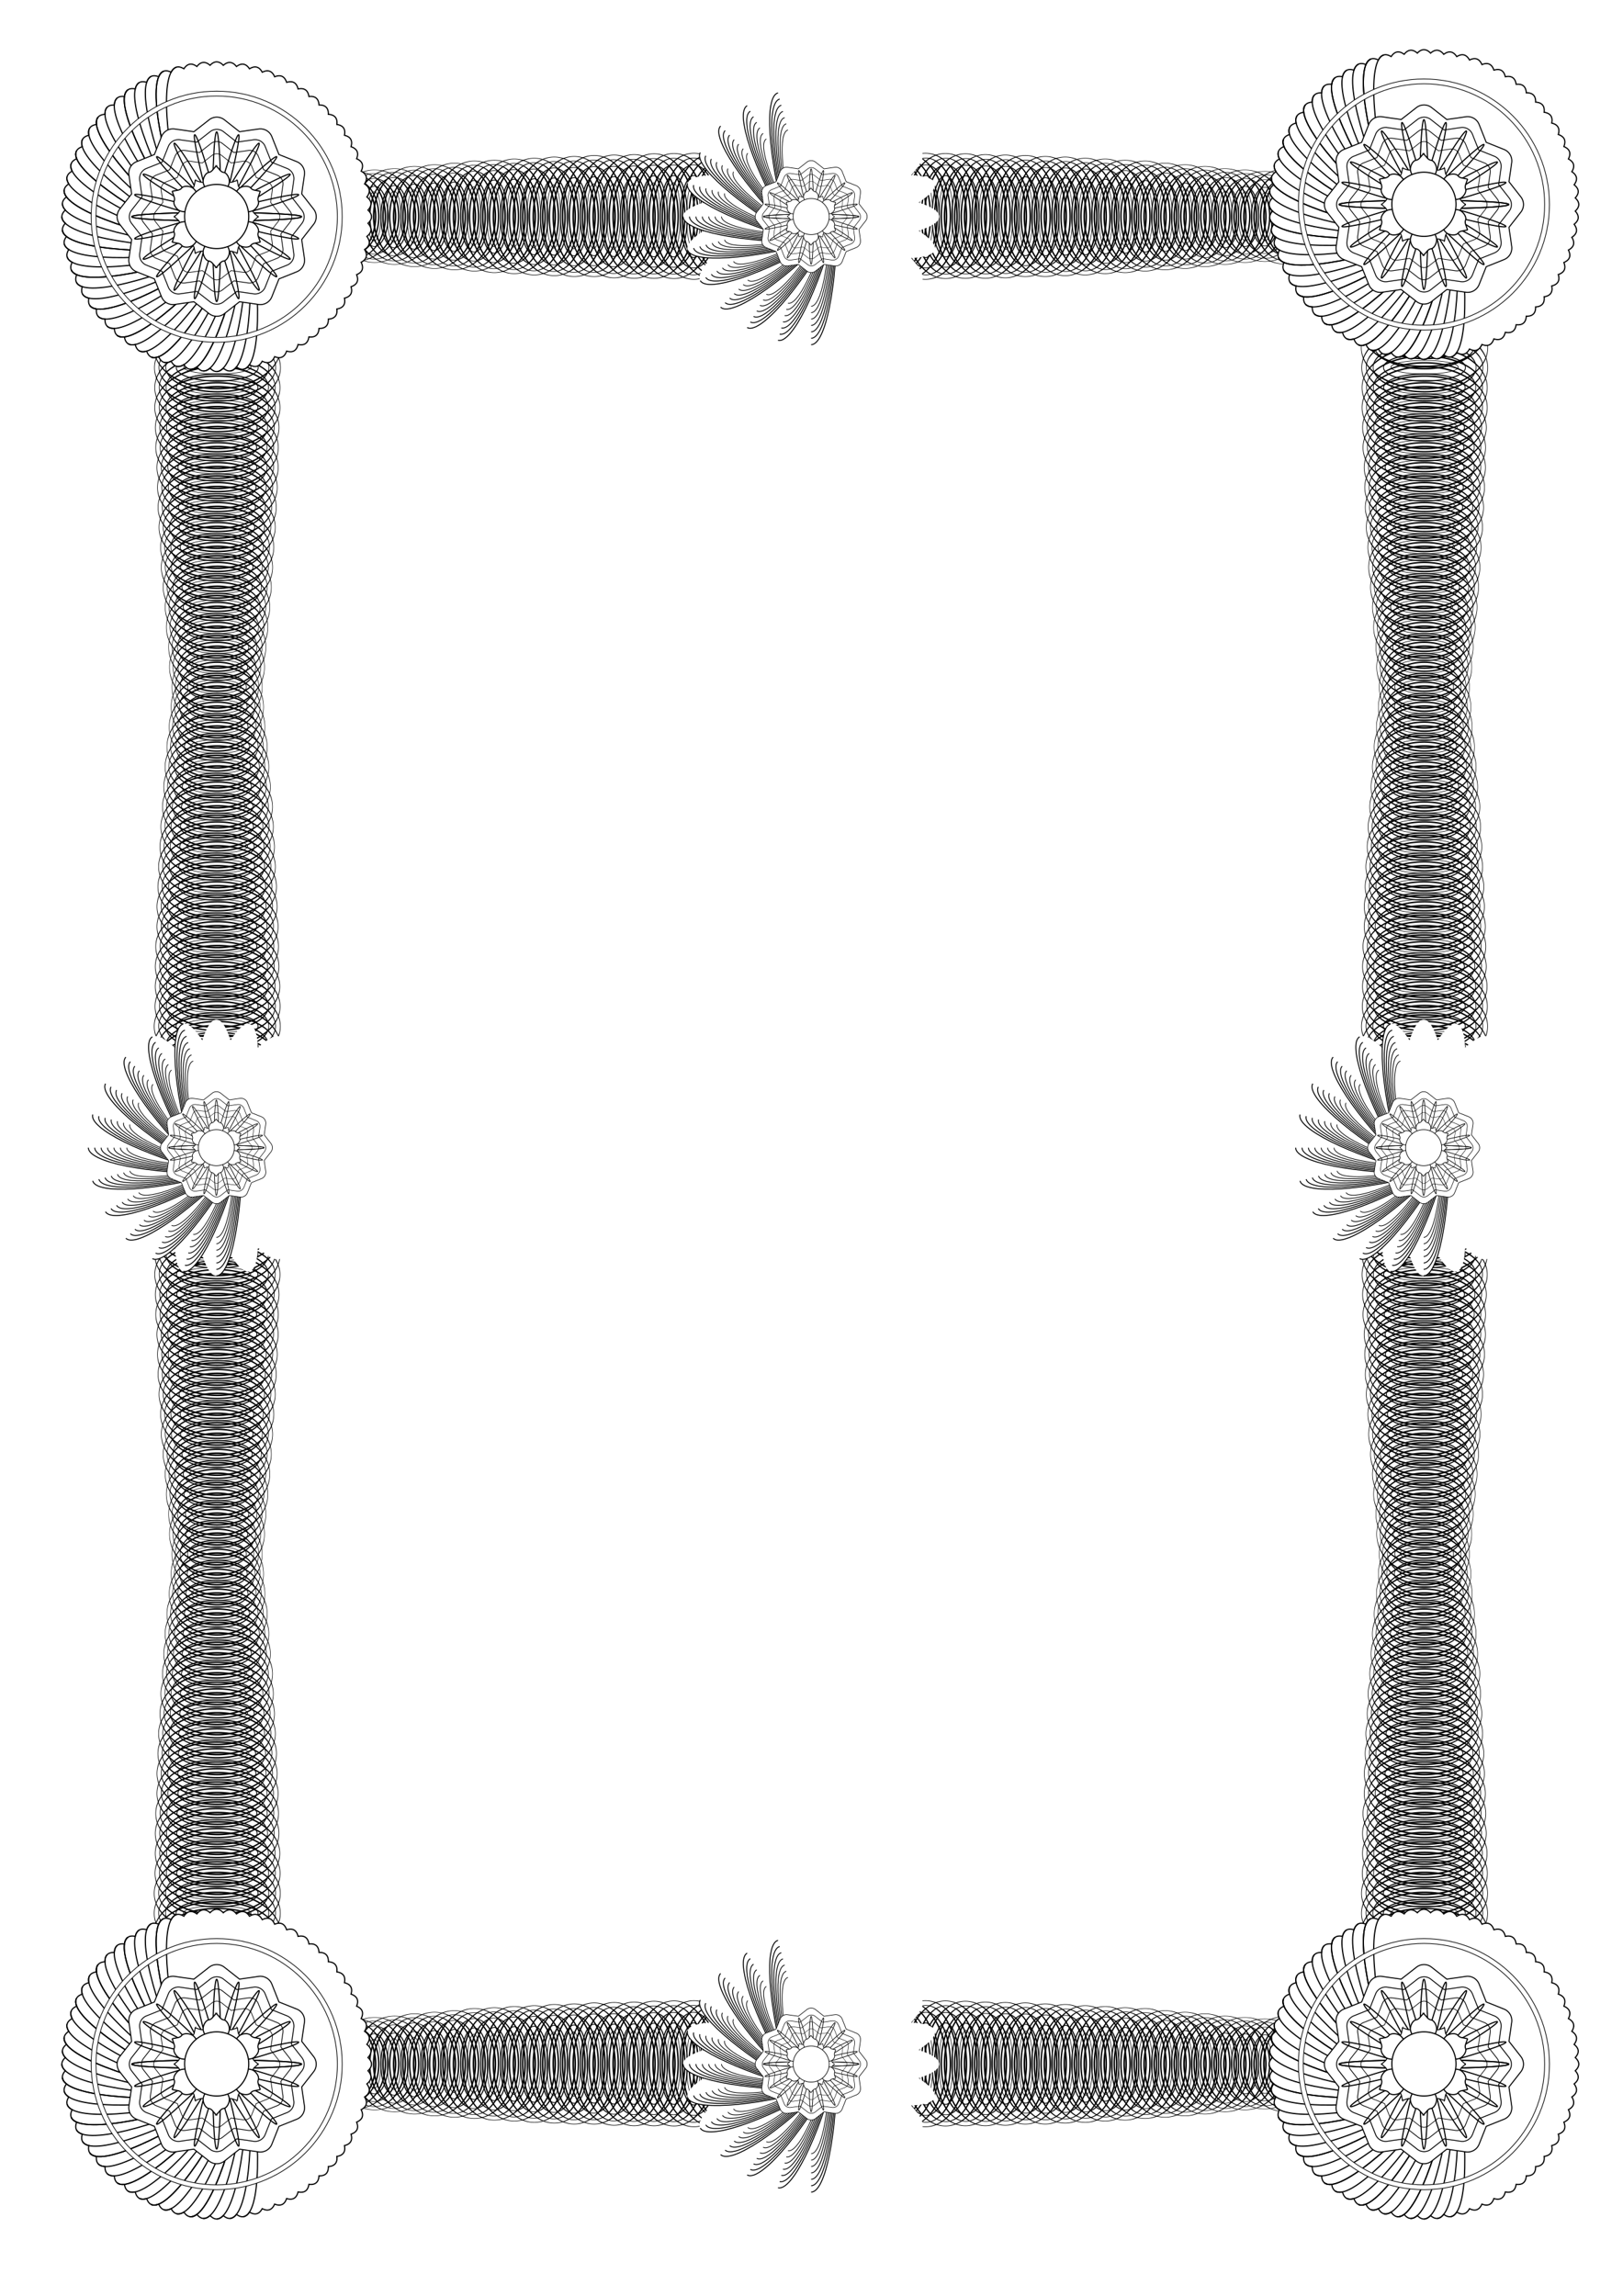 <svg xmlns="http://www.w3.org/2000/svg" xmlns:xlink="http://www.w3.org/1999/xlink" viewBox="0 0 744.09 1052.4"><defs><clipPath id="b"><path opacity=".4" color="#000" fill="red" d="M86.781 25.73h588.71v149.32H86.781z"/></clipPath></defs><use xlink:href="#a" transform="translate(0 846.83)" height="1052.362" width="744.094"/><g id="a" clip-path="url(#b)"><g transform="matrix(-1.83 0 0 .707 1301.5 -218.89)" stroke-width=".383"><g stroke-width=".472" stroke-linejoin="round" color="#000" stroke="#000" stroke-linecap="square" fill="none"><path d="M314.578 449.86a10.251 41.004 0 11-20.503 0 10.251 41.004 0 1120.503 0z" stroke-width=".383"/><path d="M302.09 436.17a9.65 43.762 0 11-19.301 0 9.65 43.762 0 1119.301 0z" transform="matrix(.809 0 0 .868 67.643 71.37)" stroke-width=".457"/><path d="M305.07 436.17a12.627 50.508 0 11-25.254 0 12.627 50.508 0 1125.254 0z" transform="matrix(.269 0 0 .528 225.628 219.705)" stroke-width="1.016"/><path d="M302.09 436.17a9.65 43.762 0 11-19.301 0 9.65 43.762 0 1119.301 0z" transform="matrix(.636 0 0 .766 118.246 115.83)" stroke-width=".549"/><path d="M305.07 436.17a12.627 50.508 0 11-25.254 0 12.627 50.508 0 1125.254 0z" transform="matrix(.135 0 0 .433 264.726 261.077)" stroke-width="1.016"/></g><use xlink:href="#c" transform="matrix(1 0 0 .996 10 1.65)" height="1052.362" width="744.094" stroke-width=".384"/><use xlink:href="#c" transform="matrix(1 0 0 .99 15 4.414)" height="1052.362" width="744.094" stroke-width=".385"/><use xlink:href="#c" transform="matrix(1 0 0 .99 20 4.414)" height="1052.362" width="744.094" stroke-width=".385"/><use xlink:href="#c" transform="matrix(1 0 0 .978 25 9.942)" height="1052.362" width="744.094" stroke-width=".387"/><use xlink:href="#c" transform="matrix(1 0 0 .969 30 14.087)" height="1052.362" width="744.094" stroke-width=".389"/><use xlink:href="#c" transform="matrix(1 0 0 .959 35 18.233)" height="1052.362" width="744.094" stroke-width=".391"/><use xlink:href="#c" transform="matrix(1 0 0 .947 40 23.761)" height="1052.362" width="744.094" stroke-width=".393"/><use xlink:href="#c" transform="matrix(1 0 0 .935 45 29.288)" height="1052.362" width="744.094" stroke-width=".396"/><use xlink:href="#c" transform="matrix(1 0 0 .919 50 36.51)" height="1052.362" width="744.094" stroke-width=".4"/><use xlink:href="#c" transform="matrix(1 0 0 .895 55 47.253)" height="1052.362" width="744.094" stroke-width=".405"/><use xlink:href="#c" transform="matrix(1 0 0 .88 60 54.162)" height="1052.362" width="744.094" stroke-width=".408"/><use xlink:href="#c" transform="matrix(1 0 0 .855 65 65.218)" height="1052.362" width="744.094" stroke-width=".414"/><use xlink:href="#c" transform="matrix(1 0 0 .827 70 77.655)" height="1052.362" width="744.094" stroke-width=".421"/><use xlink:href="#c" transform="matrix(1 0 0 .803 75 88.71)" height="1052.362" width="744.094" stroke-width=".427"/><use xlink:href="#c" transform="matrix(1 0 0 .769 80 103.91)" height="1052.362" width="744.094" stroke-width=".437"/><use xlink:href="#c" transform="matrix(1 0 0 .751 85 112.2)" height="1052.362" width="744.094" stroke-width=".442"/><use xlink:href="#c" transform="matrix(1 0 0 .713 90 129.21)" height="1052.362" width="744.094" stroke-width=".454"/><use xlink:href="#c" transform="matrix(1 0 0 .731 95 120.94)" height="1052.362" width="744.094" stroke-width=".448"/><use xlink:href="#c" transform="matrix(1 0 0 .757 100 109.44)" height="1052.362" width="744.094" stroke-width=".44"/><use xlink:href="#c" transform="matrix(1 0 0 .793 105 93.227)" height="1052.362" width="744.094" stroke-width=".43"/><use xlink:href="#c" transform="matrix(1 0 0 .82 110 81.154)" height="1052.362" width="744.094" stroke-width=".423"/><use xlink:href="#c" transform="matrix(1 0 0 .843 115 70.745)" height="1052.362" width="744.094" stroke-width=".417"/><use xlink:href="#c" transform="matrix(1 0 0 .87 120 58.308)" height="1052.362" width="744.094" stroke-width=".41"/><use xlink:href="#c" transform="matrix(1 0 0 .889 125 50.017)" height="1052.362" width="744.094" stroke-width=".406"/><use xlink:href="#c" transform="matrix(1 0 0 .906 130 42.294)" height="1052.362" width="744.094" stroke-width=".402"/><use xlink:href="#c" transform="matrix(1 0 0 .923 135 34.816)" height="1052.362" width="744.094" stroke-width=".399"/><use xlink:href="#c" transform="matrix(1 0 0 .938 140 27.906)" height="1052.362" width="744.094" stroke-width=".395"/><use xlink:href="#c" transform="matrix(1 0 0 .95 145 22.617)" height="1052.362" width="744.094" stroke-width=".393"/><use xlink:href="#c" transform="matrix(1 0 0 .958 150 18.707)" height="1052.362" width="744.094" stroke-width=".391"/><use xlink:href="#c" transform="matrix(1 0 0 .971 155 13.116)" height="1052.362" width="744.094" stroke-width=".389"/><use xlink:href="#c" transform="matrix(1 0 0 .978 160 9.982)" height="1052.362" width="744.094" stroke-width=".387"/><use xlink:href="#c" transform="matrix(1 0 0 .985 165 6.572)" height="1052.362" width="744.094" stroke-width=".386"/><use xlink:href="#c" transform="matrix(1 0 0 .989 170 4.75)" height="1052.362" width="744.094" stroke-width=".385"/><use xlink:href="#c" transform="matrix(1 0 0 .997 175 1.33)" height="1052.362" width="744.094" stroke-width=".384"/><use xlink:href="#c" transform="matrix(1 0 0 .997 180 1.33)" height="1052.362" width="744.094" stroke-width=".384"/><use xlink:href="#c" transform="translate(185)" height="1052.362" width="744.094"/><g stroke-width=".472" stroke-linejoin="round" color="#000" stroke="#000" stroke-linecap="square" fill="none"><path d="M319.578 449.86a10.251 41.004 0 11-20.503 0 10.251 41.004 0 1120.503 0z" stroke-width=".383"/><path d="M302.09 436.17a9.65 43.762 0 11-19.301 0 9.65 43.762 0 1119.301 0z" transform="matrix(.487 0 0 .731 166.874 131.17)" stroke-width=".642"/></g><use xlink:href="#c" transform="translate(190)" height="1052.362" width="744.094"/></g><g id="k" transform="matrix(1.83 0 0 .707 -559.02 -218.89)" stroke-width=".383"><g id="c" stroke-width=".472" stroke-linejoin="round" color="#000" stroke="#000" stroke-linecap="square" fill="none"><path d="M314.578 449.86a10.251 41.004 0 11-20.503 0 10.251 41.004 0 1120.503 0z" stroke-width=".383"/><path d="M302.09 436.17a9.65 43.762 0 11-19.301 0 9.65 43.762 0 1119.301 0z" transform="matrix(.809 0 0 .868 67.643 71.37)" stroke-width=".457"/><path d="M305.07 436.17a12.627 50.508 0 11-25.254 0 12.627 50.508 0 1125.254 0z" transform="matrix(.269 0 0 .528 225.628 219.705)" stroke-width="1.016"/><path d="M302.09 436.17a9.65 43.762 0 11-19.301 0 9.65 43.762 0 1119.301 0z" transform="matrix(.636 0 0 .766 118.246 115.83)" stroke-width=".549"/><path d="M305.07 436.17a12.627 50.508 0 11-25.254 0 12.627 50.508 0 1125.254 0z" transform="matrix(.135 0 0 .433 264.726 261.077)" stroke-width="1.016"/></g><use xlink:href="#c" transform="matrix(1 0 0 .996 10 1.65)" height="1052.362" width="744.094" stroke-width=".384"/><use xlink:href="#c" transform="matrix(1 0 0 .99 15 4.414)" height="1052.362" width="744.094" stroke-width=".385"/><use xlink:href="#c" transform="matrix(1 0 0 .99 20 4.414)" height="1052.362" width="744.094" stroke-width=".385"/><use xlink:href="#c" transform="matrix(1 0 0 .978 25 9.942)" height="1052.362" width="744.094" stroke-width=".387"/><use xlink:href="#c" transform="matrix(1 0 0 .969 30 14.087)" height="1052.362" width="744.094" stroke-width=".389"/><use xlink:href="#c" transform="matrix(1 0 0 .959 35 18.233)" height="1052.362" width="744.094" stroke-width=".391"/><use xlink:href="#c" transform="matrix(1 0 0 .947 40 23.761)" height="1052.362" width="744.094" stroke-width=".393"/><use xlink:href="#c" transform="matrix(1 0 0 .935 45 29.288)" height="1052.362" width="744.094" stroke-width=".396"/><use xlink:href="#c" transform="matrix(1 0 0 .919 50 36.51)" height="1052.362" width="744.094" stroke-width=".4"/><use xlink:href="#c" transform="matrix(1 0 0 .895 55 47.253)" height="1052.362" width="744.094" stroke-width=".405"/><use xlink:href="#c" transform="matrix(1 0 0 .88 60 54.162)" height="1052.362" width="744.094" stroke-width=".408"/><use xlink:href="#c" transform="matrix(1 0 0 .855 65 65.218)" height="1052.362" width="744.094" stroke-width=".414"/><use xlink:href="#c" transform="matrix(1 0 0 .827 70 77.655)" height="1052.362" width="744.094" stroke-width=".421"/><use xlink:href="#c" transform="matrix(1 0 0 .803 75 88.71)" height="1052.362" width="744.094" stroke-width=".427"/><use xlink:href="#c" transform="matrix(1 0 0 .769 80 103.91)" height="1052.362" width="744.094" stroke-width=".437"/><use xlink:href="#c" transform="matrix(1 0 0 .751 85 112.2)" height="1052.362" width="744.094" stroke-width=".442"/><use xlink:href="#c" transform="matrix(1 0 0 .713 90 129.21)" height="1052.362" width="744.094" stroke-width=".454"/><use xlink:href="#c" transform="matrix(1 0 0 .731 95 120.94)" height="1052.362" width="744.094" stroke-width=".448"/><use xlink:href="#c" transform="matrix(1 0 0 .757 100 109.44)" height="1052.362" width="744.094" stroke-width=".44"/><use xlink:href="#c" transform="matrix(1 0 0 .793 105 93.227)" height="1052.362" width="744.094" stroke-width=".43"/><use xlink:href="#c" transform="matrix(1 0 0 .82 110 81.154)" height="1052.362" width="744.094" stroke-width=".423"/><use xlink:href="#c" transform="matrix(1 0 0 .843 115 70.745)" height="1052.362" width="744.094" stroke-width=".417"/><use xlink:href="#c" transform="matrix(1 0 0 .87 120 58.308)" height="1052.362" width="744.094" stroke-width=".41"/><use xlink:href="#c" transform="matrix(1 0 0 .889 125 50.017)" height="1052.362" width="744.094" stroke-width=".406"/><use xlink:href="#c" transform="matrix(1 0 0 .906 130 42.294)" height="1052.362" width="744.094" stroke-width=".402"/><use xlink:href="#c" transform="matrix(1 0 0 .923 135 34.816)" height="1052.362" width="744.094" stroke-width=".399"/><use xlink:href="#c" transform="matrix(1 0 0 .938 140 27.906)" height="1052.362" width="744.094" stroke-width=".395"/><use xlink:href="#c" transform="matrix(1 0 0 .95 145 22.617)" height="1052.362" width="744.094" stroke-width=".393"/><use xlink:href="#c" transform="matrix(1 0 0 .958 150 18.707)" height="1052.362" width="744.094" stroke-width=".391"/><use xlink:href="#c" transform="matrix(1 0 0 .971 155 13.116)" height="1052.362" width="744.094" stroke-width=".389"/><use xlink:href="#c" transform="matrix(1 0 0 .978 160 9.982)" height="1052.362" width="744.094" stroke-width=".387"/><use xlink:href="#c" transform="matrix(1 0 0 .985 165 6.572)" height="1052.362" width="744.094" stroke-width=".386"/><use xlink:href="#c" transform="matrix(1 0 0 .989 170 4.75)" height="1052.362" width="744.094" stroke-width=".385"/><use xlink:href="#c" transform="matrix(1 0 0 .997 175 1.33)" height="1052.362" width="744.094" stroke-width=".384"/><use xlink:href="#c" transform="matrix(1 0 0 .997 180 1.33)" height="1052.362" width="744.094" stroke-width=".384"/><use xlink:href="#c" transform="translate(185)" height="1052.362" width="744.094"/><g stroke-width=".472" stroke-linejoin="round" color="#000" stroke="#000" stroke-linecap="square" fill="none"><path d="M319.578 449.86a10.251 41.004 0 11-20.503 0 10.251 41.004 0 1120.503 0z" stroke-width=".383"/><path d="M302.09 436.17a9.65 43.762 0 11-19.301 0 9.65 43.762 0 1119.301 0z" transform="matrix(.487 0 0 .731 166.874 131.17)" stroke-width=".642"/></g><use xlink:href="#c" transform="translate(190)" height="1052.362" width="744.094"/></g><g id="l" transform="translate(148.24 -38.802) scale(.593)"><path d="M377.14 133.86c-4.028 0-7.767 5.922-10.906 16.062-5.66-8.99-10.826-13.73-14.719-12.688-3.896 1.044-5.972 7.74-6.375 18.375-7.804-7.234-14.007-10.486-17.5-8.469-3.491 2.016-3.765 9.01-1.406 19.375-9.398-4.957-16.244-6.506-19.094-3.656-2.85 2.85-1.301 9.696 3.656 19.094-10.366-2.358-17.359-2.085-19.375 1.406-2.014 3.49 1.22 9.709 8.438 17.5-10.616.406-17.301 2.483-18.344 6.375-1.043 3.893 3.697 9.06 12.688 14.72-10.141 3.138-16.062 6.878-16.062 10.905 0 4.028 5.921 7.768 16.061 10.906-8.99 5.66-13.73 10.826-12.688 14.72 1.043 3.892 7.728 6 18.344 6.405-7.212 7.79-10.45 13.98-8.437 17.47 2.015 3.49 9.01 3.795 19.375 1.437-4.954 9.394-6.505 16.214-3.656 19.062 2.85 2.85 9.696 1.332 19.094-3.625-2.354 10.355-2.083 17.36 1.406 19.375 3.493 2.017 9.695-1.266 17.5-8.5.403 10.634 2.479 17.33 6.375 18.375 3.89 1.042 9.032-3.707 14.688-12.688 3.14 10.152 6.907 16.062 10.938 16.062 4.03 0 7.797-5.91 10.938-16.062 5.656 8.98 10.797 13.73 14.688 12.688 3.892-1.043 6-7.727 6.406-18.344 7.79 7.213 13.98 10.483 17.47 8.469 3.488-2.015 3.759-9.02 1.405-19.375 9.407 4.964 16.242 6.476 19.094 3.625 2.85-2.85 1.33-9.67-3.625-19.062 10.354 2.353 17.361 2.05 19.375-1.438 2.014-3.488-1.255-9.68-8.468-17.469 10.616-.406 17.3-2.514 18.344-6.406 1.042-3.892-3.698-9.06-12.688-14.719 10.14-3.139 16.062-6.878 16.062-10.906 0-4.028-5.922-7.767-16.062-10.906 8.99-5.66 13.73-10.826 12.688-14.719-1.043-3.892-7.728-5.969-18.344-6.375 7.216-7.792 10.483-14.011 8.468-17.5-2.014-3.489-9.02-3.76-19.375-1.406 4.958-9.398 6.475-16.244 3.625-19.094-2.851-2.852-9.687-1.308-19.094 3.656 2.359-10.366 2.085-17.359-1.406-19.375-3.488-2.014-9.68 1.225-17.469 8.438-.406-10.616-2.514-17.301-6.406-18.344-3.892-1.043-9.06 3.697-14.719 12.688-3.139-10.141-6.878-16.062-10.906-16.062z" color="#000" fill="#fff"/><g id="e"><use xlink:href="#d" transform="translate(100 100)" height="200" width="200" color="#000" stroke="#000" stroke-width=".764" fill="none"/><use xlink:href="#d" transform="matrix(.95 0 0 .95 113.85 106.65)" height="200" width="200" color="#000" stroke="#000" stroke-width=".764" fill="none"/><use xlink:href="#d" transform="matrix(.9 0 0 .9 127.71 113.29)" height="200" width="200" color="#000" stroke="#000" stroke-width=".764" fill="none"/><use xlink:href="#d" transform="matrix(.85 0 0 .85 141.57 119.93)" height="200" width="200" color="#000" stroke="#000" stroke-width=".764" fill="none"/><use xlink:href="#d" transform="matrix(.8 0 0 .8 155.43 126.57)" height="200" width="200" color="#000" stroke="#000" stroke-width=".764" fill="none"/><use xlink:href="#d" transform="matrix(.75 0 0 .75 169.28 133.217)" height="200" width="200" color="#000" stroke="#000" stroke-width=".764" fill="none"/><use xlink:href="#d" transform="matrix(.7 0 0 .7 183.14 139.86)" height="200" width="200" color="#000" stroke="#000" stroke-width=".764" fill="none"/></g><use xlink:href="#e" transform="rotate(15 377.14 232.858)" height="200" width="200" color="#000" stroke="#000" stroke-width=".764" fill="none"/><use xlink:href="#e" transform="rotate(30 377.136 232.867)" height="200" width="200" color="#000" stroke="#000" stroke-width=".764" fill="none"/><use xlink:href="#e" transform="rotate(45 377.145 232.858)" height="200" width="200" color="#000" stroke="#000" stroke-width=".764" fill="none"/><use xlink:href="#e" transform="rotate(60 377.143 232.852)" height="200" width="200" color="#000" stroke="#000" stroke-width=".764" fill="none"/><use xlink:href="#e" transform="rotate(75 377.138 232.855)" height="200" width="200" color="#000" stroke="#000" stroke-width=".764" fill="none"/><use xlink:href="#e" transform="rotate(90 377.145 232.855)" height="200" width="200" color="#000" stroke="#000" stroke-width=".764" fill="none"/><use xlink:href="#e" transform="scale(-1) rotate(-75 -303.465 491.502)" height="200" width="200" color="#000" stroke="#000" stroke-width=".764" fill="none"/><use xlink:href="#e" transform="scale(-1) rotate(-60 -403.316 653.223)" height="200" width="200" color="#000" stroke="#000" stroke-width=".764" fill="none"/><use xlink:href="#e" transform="scale(-1) rotate(-45 -562.163 910.503)" height="200" width="200" color="#000" stroke="#000" stroke-width=".764" fill="none"/><use xlink:href="#e" transform="scale(-1) rotate(-30 -869.043 1407.522)" height="200" width="200" color="#000" stroke="#000" stroke-width=".764" fill="none"/><use xlink:href="#e" transform="scale(-1) rotate(-15 -1768.725 2864.663)" height="200" width="200" color="#000" stroke="#000" stroke-width=".764" fill="none"/><path id="f" d="M376.97 189.59a5.365 5.365 0 00-3.11 1.147l-6.625 5.183-8.292-1.185a5.365 5.365 0 00-5.775 3.295l-3.11 7.81-7.773 3.11a5.365 5.365 0 00-3.294 5.737l1.184 8.255-5.182 6.626a5.365 5.365 0 000 6.589l5.182 6.626-1.184 8.255a5.365 5.365 0 003.294 5.737l7.774 3.11 3.11 7.81a5.365 5.365 0 005.774 3.295l8.292-1.185 6.626 5.182a5.365 5.365 0 006.626 0l6.588-5.182 8.255 1.185a5.365 5.365 0 005.775-3.295l3.11-7.81 7.773-3.11a5.365 5.365 0 003.294-5.737l-1.184-8.255 5.182-6.626a5.365 5.365 0 000-6.589l-5.182-6.626 1.184-8.255a5.365 5.365 0 00-3.294-5.737l-7.774-3.11-3.11-7.81a5.365 5.365 0 00-5.774-3.295l-8.254 1.185-6.59-5.183a5.365 5.365 0 00-3.516-1.147z" color="#000" stroke="#000" stroke-width=".453" fill="#fff"/><use xlink:href="#f" transform="translate(46.193 28.52) scale(.878)" height="200" width="200"/><use xlink:href="#f" transform="translate(92.385 57.041) scale(.755)" height="200" width="200"/><use xlink:href="#f" transform="translate(138.58 85.561) scale(.633)" height="200" width="200"/><path id="g" d="M378.98 232.86a1.844 36.885 0 01-3.688 0 1.844 36.885 0 113.688 0z" stroke-linejoin="round" color="#000" stroke="#000" stroke-linecap="square" stroke-width=".5" fill="none"/><use xlink:href="#g" transform="rotate(15 377.14 232.854)" height="200" width="200"/><use xlink:href="#g" transform="rotate(30 377.131 232.848)" height="200" width="200"/><use xlink:href="#g" transform="rotate(45 377.145 232.858)" height="200" width="200"/><use xlink:href="#g" transform="rotate(60 377.143 232.852)" height="200" width="200"/><use xlink:href="#g" transform="rotate(75 377.138 232.855)" height="200" width="200"/><use xlink:href="#g" transform="rotate(90 377.145 232.855)" height="200" width="200"/><use xlink:href="#g" transform="rotate(90 377.145 232.855)" height="200" width="200"/><use xlink:href="#g" transform="scale(-1) rotate(-75 -303.46 491.495)" height="200" width="200"/><use xlink:href="#g" transform="scale(-1) rotate(-60 -403.315 653.223)" height="200" width="200"/><use xlink:href="#g" transform="scale(-1) rotate(-45 -562.158 910.49)" height="200" width="200"/><use xlink:href="#g" transform="scale(-1) rotate(-30 -869.019 1407.508)" height="200" width="200"/><use xlink:href="#g" transform="scale(-1) rotate(-15 -1768.687 2864.668)" height="200" width="200"/><use xlink:href="#h" transform="rotate(30 268.397 335.124) scale(.826)" height="200" width="200"/><use xlink:href="#h" transform="rotate(90 323.823 245.407) scale(.826)" height="200" width="200"/><use xlink:href="#h" transform="rotate(150 338.675 221.367) scale(.826)" height="200" width="200"/><use xlink:href="#h" transform="rotate(-150 349.547 203.768) scale(.826)" height="200" width="200"/><use xlink:href="#h" transform="rotate(-90 364.4 179.73) scale(.826)" height="200" width="200"/><use xlink:href="#h" transform="rotate(-30 419.823 90.006) scale(.826)" height="200" width="200"/><use xlink:href="#h" transform="rotate(-60 376.951 232.856)" height="200" width="200"/><path id="h" d="M376.95 210.75c-1.44 1.55-1.978 2.715-3.277 2.872-1.409.17-2.544 2.584-2.433 4.105.103 1.406 1.318 3.361 1.318 3.361h8.784s1.215-1.955 1.318-3.361c.11-1.521-1.024-3.935-2.433-4.105-1.299-.157-1.837-1.321-3.277-2.872z" color="#000" stroke="#000" stroke-width=".5" fill="#fff"/><use xlink:href="#h" transform="rotate(60 376.946 232.85)" height="200" width="200"/><use xlink:href="#h" transform="scale(-1) rotate(-60 -403.317 652.899)" height="200" width="200"/><use xlink:href="#h" transform="rotate(180 376.95 232.855)" height="200" width="200"/><use xlink:href="#h" transform="scale(-1) rotate(60 403.311 -652.896)" height="200" width="200"/><path d="M391.07 232.86a13.934 13.934 0 01-27.869 0 13.934 13.934 0 1127.869 0z" stroke-linejoin="round" color="#000" stroke="#000" stroke-linecap="square" stroke-width=".5" fill="#fff"/></g></g><use xlink:href="#i" transform="translate(553.49)" height="1052.362" width="744.094"/><use xlink:href="#j" transform="translate(553.49 -5.591)" height="1052.362" width="744.094"/><g id="i"><use xlink:href="#k" transform="rotate(90 -175.485 374.245)" height="1052.362" width="744.094"/><use xlink:href="#k" transform="rotate(90 23.21 175.55)" height="1052.362" width="744.094"/><use xlink:href="#l" transform="translate(-272.67 426.8)" height="1052.362" width="744.094"/></g><symbol id="m"><ellipse rx="20" ry="99"/></symbol><use xlink:href="#path3061" transform="matrix(.8 0 0 .8 20 20)" height="200" width="200"/><use xlink:href="#path3061" transform="matrix(.6 0 0 .6 40 40)" height="200" width="200"/><use xlink:href="#path3061" transform="matrix(.4 0 0 .4 60 60)" height="200" width="200" stroke-width="1.25"/><use xlink:href="#path3061" transform="scale(.8) rotate(-5 398.796 -173.796)" height="200" width="200"/><use xlink:href="#path3061" transform="scale(.6) rotate(-5 896.806 -630.132)" height="200" width="200"/><use xlink:href="#path3061" transform="rotate(-4.997 757.08 -617.166) scale(.4)" height="200" width="200" stroke-width="1.25"/><use xlink:href="#path3061" transform="scale(.8) rotate(-5 398.796 -173.796)" height="200" width="200"/><use xlink:href="#path3061" transform="scale(.6) rotate(-5 896.806 -630.132)" height="200" width="200"/><use xlink:href="#path3061" transform="rotate(-4.997 757.08 -617.166) scale(.4)" height="200" width="200" stroke-width="1.25"/><use xlink:href="#path3061" transform="scale(.8) rotate(-10 255.371 -30.375)" height="200" width="200"/><use xlink:href="#path3061" transform="scale(.6) rotate(-10 514.326 -247.669)" height="200" width="200"/><use xlink:href="#path3061" transform="scale(.4) rotate(-10 1032.264 -682.26)" height="200" width="200" stroke-width="1.25"/><g id="j" transform="translate(27.638 27.638) scale(.717)"><path d="M100 1c-1.381 0-2.729.681-4.031 2-.063.064-.125.152-.188.219-1.482-1.325-2.963-1.97-4.406-1.844-1.448.127-2.798 1.022-4.031 2.594-1.591-1.188-3.106-1.72-4.532-1.469-1.427.252-2.691 1.273-3.781 2.938C77.34 4.388 75.776 4 74.375 4.375c-1.402.376-2.559 1.492-3.5 3.25-1.784-.905-3.383-1.154-4.75-.656-1.364.496-2.403 1.73-3.188 3.562-1.852-.743-3.464-.864-4.78-.25-1.315.613-2.285 1.92-2.907 3.813-1.895-.568-3.5-.566-4.75.156-1.254.724-2.108 2.128-2.562 4.063-1.945-.405-3.533-.237-4.72.593-1.186.83-1.902 2.284-2.187 4.25-1.972-.233-3.578.07-4.687 1-1.114.935-1.673 2.442-1.781 4.438-1.997-.067-3.534.377-4.562 1.405-.977.976-1.45 2.428-1.438 4.281 0 .089.029.19.031.281-.1.006-.214-.008-.312 0-1.847.15-3.238.755-4.125 1.813-.931 1.11-1.235 2.682-1 4.656-1.979.282-3.416.996-4.25 2.187-.83 1.186-1.03 2.775-.625 4.72-1.932.454-3.308 1.308-4.031 2.562-.722 1.25-.755 2.855-.188 4.75-1.889.621-3.169 1.593-3.781 2.906-.614 1.317-.525 2.928.219 4.781-1.83.784-3.036 1.825-3.532 3.188-.494 1.359-.266 2.979.625 4.75-1.746.939-2.844 2.102-3.218 3.5-.376 1.4.013 2.964 1.062 4.656-1.667 1.09-2.686 2.354-2.938 3.782-.251 1.427.28 2.94 1.469 4.532-1.572 1.233-2.467 2.583-2.594 4.03-.126 1.444.52 2.925 1.844 4.407C1.773 97.14 1 98.55 1 100c0 1.447.773 2.858 2.219 4.219-1.324 1.482-1.97 2.963-1.844 4.406.127 1.448 1.022 2.798 2.594 4.031-1.19 1.592-1.72 3.105-1.469 4.531.252 1.429 1.271 2.691 2.938 3.781-1.05 1.692-1.438 3.256-1.063 4.657.375 1.397 1.472 2.56 3.219 3.5-.892 1.77-1.12 3.39-.625 4.75.496 1.362 1.702 2.403 3.531 3.187-.743 1.853-.833 3.464-.219 4.781.613 1.314 1.893 2.285 3.782 2.907-.568 1.894-.535 3.5.187 4.75.724 1.253 2.1 2.107 4.031 2.562-.404 1.944-.205 3.533.625 4.719.834 1.19 2.272 1.905 4.25 2.187-.234 1.974.07 3.547 1 4.657.935 1.113 2.442 1.703 4.438 1.812-.06 1.983.383 3.54 1.406 4.563 1.028 1.028 2.565 1.472 4.563 1.406.108 1.995.667 3.503 1.78 4.437 1.11.93 2.716 1.234 4.688 1 .285 1.966 1.001 3.42 2.188 4.25 1.186.83 2.774.999 4.719.594.454 1.935 1.308 3.338 2.562 4.062 1.25.723 2.855.725 4.75.157.622 1.892 1.592 3.2 2.906 3.812 1.317.614 2.929.494 4.781-.25.785 1.833 1.824 3.066 3.188 3.563 1.367.497 2.966.248 4.75-.657.941 1.758 2.098 2.875 3.5 3.25 1.4.376 2.965-.013 4.656-1.062 1.09 1.665 2.354 2.686 3.781 2.937 1.426.252 2.94-.28 4.532-1.468 1.233 1.571 2.582 2.467 4.03 2.593 1.444.127 2.925-.519 4.407-1.843 1.363 1.45 2.773 2.22 4.22 2.22 1.449 0 2.86-.773 4.22-2.22 1.482 1.325 2.963 1.97 4.406 1.845 1.448-.127 2.798-1.022 4.031-2.594 1.59 1.188 3.106 1.72 4.531 1.469 1.429-.252 2.692-1.271 3.782-2.938 1.683 1.04 3.26 1.436 4.656 1.063 1.403-.376 2.558-1.491 3.5-3.25 1.776.897 3.356 1.152 4.719.656 1.366-.497 2.434-1.724 3.218-3.563 1.853.744 3.465.864 4.782.25 1.314-.613 2.253-1.92 2.875-3.812 1.904.575 3.525.569 4.78-.156 1.255-.725 2.077-2.128 2.532-4.063 1.947.406 3.563.238 4.75-.594 1.186-.83 1.903-2.283 2.187-4.25 1.972.234 3.548-.069 4.657-1 1.114-.934 1.703-2.442 1.812-4.437 1.983.06 3.54-.383 4.563-1.406 1.023-1.023 1.466-2.58 1.406-4.563.09-.005.193.007.281 0a9.345 9.345 0 001.313-.187c1.011-.232 1.835-.662 2.468-1.25.127-.118.264-.243.375-.375.931-1.11 1.234-2.684 1-4.656.09-.013.194-.017.282-.032 1.827-.31 3.176-1.025 3.968-2.156.495-.707.764-1.547.813-2.531.01-.197.008-.418 0-.625-.018-.496-.104-1.009-.219-1.563 1.935-.454 3.307-1.308 4.031-2.562.722-1.25.756-2.855.188-4.75 1.892-.622 3.2-1.592 3.812-2.906.614-1.317.494-2.929-.25-4.782 1.83-.784 3.067-1.824 3.563-3.187.495-1.36.236-2.978-.656-4.75 1.746-.94 2.875-2.103 3.25-3.5a4.002 4.002 0 00.125-1.031c.018-1.125-.389-2.336-1.188-3.625 1.666-1.09 2.686-2.353 2.938-3.781.252-1.431-.272-2.966-1.47-4.563 1.552-1.226 2.469-2.562 2.595-4 .126-1.447-.544-2.92-1.875-4.406 1.448-1.361 2.25-2.77 2.25-4.219s-.802-2.857-2.25-4.219c1.331-1.486 2.001-2.959 1.875-4.406-.126-1.438-1.043-2.774-2.594-4 1.197-1.597 1.72-3.131 1.469-4.562-.252-1.429-1.272-2.692-2.938-3.782.924-1.49 1.331-2.888 1.156-4.156a4.02 4.02 0 00-.093-.5c-.375-1.397-1.504-2.56-3.25-3.5.892-1.772 1.15-3.39.656-4.75-.496-1.362-1.733-2.403-3.563-3.187.744-1.853.864-3.465.25-4.782-.364-.782-.984-1.434-1.812-1.968-.166-.107-.317-.216-.5-.313a9.795 9.795 0 00-1.5-.625c.568-1.895.534-3.5-.188-4.75-.431-.747-1.066-1.352-1.937-1.812-.175-.092-.372-.17-.563-.25a9.657 9.657 0 00-1.53-.5c.163-.786.25-1.52.218-2.188a5.844 5.844 0 00-.063-.562c-.108-.745-.354-1.404-.75-1.97-.83-1.184-2.286-1.901-4.25-2.187.234-1.972-.069-3.547-1-4.656-.887-1.058-2.309-1.663-4.156-1.812-.088-.008-.19.005-.281 0 .07-1.971-.38-3.527-1.4-4.55-.976-.977-2.428-1.45-4.281-1.438-.09 0-.19.029-.282.031-.108-1.995-.698-3.502-1.812-4.437-1.11-.93-2.684-1.234-4.656-1-.285-1.966-1.001-3.42-2.188-4.25-1.187-.831-2.803-1-4.75-.594-.455-1.934-1.276-3.338-2.531-4.062-1.255-.725-2.876-.732-4.781-.157-.622-1.891-1.56-3.2-2.875-3.812-1.317-.614-2.929-.493-4.781.25-.785-1.838-1.853-3.065-3.22-3.563-1.362-.496-2.942-.24-4.718.657-.941-1.76-2.097-2.874-3.5-3.25-1.395-.374-2.973.023-4.656 1.062-1.09-1.667-2.35-2.686-3.78-2.938-1.43-.251-2.94.281-4.53 1.469-1.24-1.572-2.59-2.467-4.04-2.594-1.44-.126-2.92.52-4.4 1.844-.06-.067-.13-.155-.19-.219-1.3-1.319-2.65-2-4.03-2z" color="#000" stroke="#000" stroke-width=".764" fill="#fff"/><use xlink:href="#m" height="200" width="200" color="#000" stroke="#000" stroke-width=".764" fill="none" transform="translate(100 100)" id="n"/><use xlink:href="#n" transform="rotate(15 99.998 99.999)" height="200" width="200" color="#000" stroke="#000" stroke-width=".764" fill="none"/><use xlink:href="#n" transform="rotate(30 100 100)" height="200" width="200" color="#000" stroke="#000" stroke-width=".764" fill="none"/><use xlink:href="#n" transform="rotate(45 100 100)" height="200" width="200" color="#000" stroke="#000" stroke-width=".764" fill="none"/><use xlink:href="#n" transform="rotate(60 99.999 99.997)" height="200" width="200" color="#000" stroke="#000" stroke-width=".764" fill="none"/><use xlink:href="#n" transform="rotate(75 99.999 100)" height="200" width="200" color="#000" stroke="#000" stroke-width=".764" fill="none"/><use xlink:href="#n" transform="rotate(90 100 100)" height="200" width="200" color="#000" stroke="#000" stroke-width=".764" fill="none"/><use xlink:href="#n" transform="scale(-1) rotate(-75 -130.32 130.32)" height="200" width="200" color="#000" stroke="#000" stroke-width=".764" fill="none"/><use xlink:href="#n" transform="scale(-1) rotate(-60 -173.203 173.202)" height="200" width="200" color="#000" stroke="#000" stroke-width=".764" fill="none"/><use xlink:href="#n" transform="scale(-1) rotate(-45 -241.42 241.419)" height="200" width="200" color="#000" stroke="#000" stroke-width=".764" fill="none"/><use xlink:href="#n" transform="scale(-1) rotate(-30 -373.199 373.202)" height="200" width="200" color="#000" stroke="#000" stroke-width=".764" fill="none"/><use xlink:href="#n" transform="scale(-1) rotate(-15 -759.568 759.556)" height="200" width="200" color="#000" stroke="#000" stroke-width=".764" fill="none"/><use xlink:href="#n" transform="rotate(10 100.001 99.998)" height="200" width="200" color="#000" stroke="#000" stroke-width=".764" fill="none"/><use xlink:href="#n" transform="rotate(25 100 100)" height="200" width="200" color="#000" stroke="#000" stroke-width=".764" fill="none"/><use xlink:href="#n" transform="rotate(40 100 99.999)" height="200" width="200" color="#000" stroke="#000" stroke-width=".764" fill="none"/><use xlink:href="#n" transform="rotate(55 100.001 100.003)" height="200" width="200" color="#000" stroke="#000" stroke-width=".764" fill="none"/><use xlink:href="#n" transform="rotate(70 100.001 100.002)" height="200" width="200" color="#000" stroke="#000" stroke-width=".764" fill="none"/><use xlink:href="#n" transform="rotate(85 99.998 99.998)" height="200" width="200" color="#000" stroke="#000" stroke-width=".764" fill="none"/><use xlink:href="#n" transform="scale(-1) rotate(-80 -119.177 119.178)" height="200" width="200" color="#000" stroke="#000" stroke-width=".764" fill="none"/><use xlink:href="#n" transform="scale(-1) rotate(-65 -156.967 156.966)" height="200" width="200" color="#000" stroke="#000" stroke-width=".764" fill="none"/><use xlink:href="#n" transform="rotate(130 99.999 99.999)" height="200" width="200" color="#000" stroke="#000" stroke-width=".764" fill="none"/><use xlink:href="#n" transform="rotate(145 99.998 100.001)" height="200" width="200" color="#000" stroke="#000" stroke-width=".764" fill="none"/><use xlink:href="#n" transform="scale(-1) rotate(-20 -567.136 567.123)" height="200" width="200" color="#000" stroke="#000" stroke-width=".764" fill="none"/><use xlink:href="#n" transform="rotate(-5 100 100)" height="200" width="200"/><use xlink:href="#n" transform="rotate(10 100.001 99.998)" height="200" width="200" color="#000" stroke="#000" stroke-width=".764" fill="none"/><use xlink:href="#n" transform="rotate(25 100 100)" height="200" width="200" color="#000" stroke="#000" stroke-width=".764" fill="none"/><use xlink:href="#n" transform="rotate(40 100 99.999)" height="200" width="200" color="#000" stroke="#000" stroke-width=".764" fill="none"/><use xlink:href="#n" transform="rotate(55 100.001 100.003)" height="200" width="200" color="#000" stroke="#000" stroke-width=".764" fill="none"/><use xlink:href="#n" transform="rotate(70 100.001 100.002)" height="200" width="200" color="#000" stroke="#000" stroke-width=".764" fill="none"/><use xlink:href="#n" transform="rotate(85 99.998 99.998)" height="200" width="200" color="#000" stroke="#000" stroke-width=".764" fill="none"/><use xlink:href="#n" transform="scale(-1) rotate(-80 -119.177 119.178)" height="200" width="200" color="#000" stroke="#000" stroke-width=".764" fill="none"/><use xlink:href="#n" transform="scale(-1) rotate(-65 -156.967 156.966)" height="200" width="200" color="#000" stroke="#000" stroke-width=".764" fill="none"/><use xlink:href="#n" transform="rotate(130 99.999 99.999)" height="200" width="200" color="#000" stroke="#000" stroke-width=".764" fill="none"/><use xlink:href="#n" transform="rotate(145 99.998 100.001)" height="200" width="200" color="#000" stroke="#000" stroke-width=".764" fill="none"/><use xlink:href="#n" transform="scale(-1) rotate(-20 -567.136 567.123)" height="200" width="200" color="#000" stroke="#000" stroke-width=".764" fill="none"/><use xlink:href="#n" transform="rotate(5 100 100)" height="200" width="200" color="#000" stroke="#000" stroke-width=".764" fill="none"/><use xlink:href="#n" transform="rotate(20 100 100)" height="200" width="200" color="#000" stroke="#000" stroke-width=".764" fill="none"/><use xlink:href="#n" transform="rotate(35 100 99.998)" height="200" width="200" color="#000" stroke="#000" stroke-width=".764" fill="none"/><use xlink:href="#n" transform="rotate(50 100.003 100.005)" height="200" width="200" color="#000" stroke="#000" stroke-width=".764" fill="none"/><use xlink:href="#n" transform="rotate(65 100 100)" height="200" width="200" color="#000" stroke="#000" stroke-width=".764" fill="none"/><use xlink:href="#n" transform="rotate(80 100.002 100.002)" height="200" width="200" color="#000" stroke="#000" stroke-width=".764" fill="none"/><use xlink:href="#n" transform="scale(-1) rotate(-85 -109.134 109.134)" height="200" width="200" color="#000" stroke="#000" stroke-width=".764" fill="none"/><use xlink:href="#n" transform="scale(-1) rotate(-70 -142.815 142.814)" height="200" width="200" color="#000" stroke="#000" stroke-width=".764" fill="none"/><use xlink:href="#n" transform="rotate(125 99.999 99.999)" height="200" width="200" color="#000" stroke="#000" stroke-width=".764" fill="none"/><use xlink:href="#n" transform="rotate(140 99.998 100.002)" height="200" width="200" color="#000" stroke="#000" stroke-width=".764" fill="none"/><use xlink:href="#n" transform="scale(-1) rotate(-25 -451.07 451.062)" height="200" width="200" color="#000" stroke="#000" stroke-width=".764" fill="none"/><use xlink:href="#n" transform="rotate(-10 99.998 100.001)" height="200" width="200"/><g transform="translate(.002 .002)"><path id="o" d="M99.753 36.346a7.893 7.893 0 00-4.574 1.688l-9.747 7.624-12.198-1.743a7.893 7.893 0 00-8.495 4.847l-4.574 11.49-11.436 4.574a7.893 7.893 0 00-4.847 8.44l1.743 12.143L38 95.156a7.893 7.893 0 000 9.693l7.624 9.747-1.743 12.143a7.893 7.893 0 004.847 8.44l11.435 4.575 4.574 11.49a7.893 7.893 0 008.495 4.846l12.198-1.742 9.747 7.623a7.893 7.893 0 009.747 0l9.693-7.623 12.143 1.742a7.893 7.893 0 008.495-4.846l4.574-11.49 11.435-4.574a7.893 7.893 0 004.846-8.44l-1.742-12.144 7.623-9.747a7.893 7.893 0 000-9.693l-7.623-9.747 1.742-12.143a7.893 7.893 0 00-4.846-8.44l-11.435-4.574-4.574-11.49a7.893 7.893 0 00-8.495-4.847l-12.143 1.743-9.693-7.624a7.893 7.893 0 00-5.173-1.688z" color="#000" stroke="#000" stroke-width=".666" fill="#fff"/><use xlink:href="#o" transform="translate(12.248 12.248) scale(.878)" height="200" width="200"/><use xlink:href="#o" transform="translate(24.496 24.496) scale(.755)" height="200" width="200"/><use xlink:href="#o" transform="translate(36.744 36.744) scale(.633)" height="200" width="200"/><path id="p" d="M102.71 99.998a2.713 54.261 0 01-5.426 0 2.713 54.261 0 115.426 0z" stroke-linejoin="round" color="#000" stroke="#000" stroke-linecap="square" stroke-width=".736" fill="none"/><use xlink:href="#p" transform="rotate(15 99.998 99.999)" height="200" width="200"/><use xlink:href="#p" transform="rotate(30 99.998 99.998)" height="200" width="200"/><use xlink:href="#p" transform="rotate(45 99.997 99.998)" height="200" width="200"/><use xlink:href="#p" transform="rotate(60 99.998 99.997)" height="200" width="200"/><use xlink:href="#p" transform="rotate(75 99.999 100)" height="200" width="200"/><use xlink:href="#p" transform="rotate(90 100 100)" height="200" width="200"/><use xlink:href="#p" transform="rotate(90 100 100)" height="200" width="200"/><use xlink:href="#p" transform="scale(-1) rotate(-75 -130.32 130.32)" height="200" width="200"/><use xlink:href="#p" transform="scale(-1) rotate(-60 -173.202 173.202)" height="200" width="200"/><use xlink:href="#p" transform="scale(-1) rotate(-45 -241.417 241.42)" height="200" width="200"/><use xlink:href="#p" transform="scale(-1) rotate(-30 -373.199 373.202)" height="200" width="200"/><use xlink:href="#p" transform="scale(-1) rotate(-15 -759.568 759.556)" height="200" width="200"/><use xlink:href="#q" transform="rotate(30 58.517 123.708) scale(.826)" height="200" width="200"/><use xlink:href="#q" transform="rotate(90 82.318 99.972) scale(.826)" height="200" width="200"/><use xlink:href="#q" transform="rotate(150 88.698 93.615) scale(.826)" height="200" width="200"/><use xlink:href="#q" transform="rotate(-150 93.364 88.958) scale(.826)" height="200" width="200"/><use xlink:href="#q" transform="rotate(-90 99.743 82.597) scale(.826)" height="200" width="200"/><use xlink:href="#q" transform="rotate(-30 123.546 58.864) scale(.826)" height="200" width="200"/><use xlink:href="#q" transform="rotate(-60 99.72 99.998)" height="200" width="200"/><path id="q" d="M99.719 67.474c-2.118 2.281-2.91 3.994-4.821 4.225-2.072.25-3.741 3.801-3.578 6.038.15 2.069 1.938 4.945 1.938 4.945h12.922s1.788-2.876 1.938-4.945c.163-2.237-1.506-5.789-3.578-6.038-1.911-.23-2.703-1.944-4.821-4.225z" color="#000" stroke="#000" stroke-width=".736" fill="#fff"/><use xlink:href="#q" transform="rotate(60 99.72 99.997)" height="200" width="200"/><use xlink:href="#q" transform="scale(-1) rotate(-60 -173.2 172.718)" height="200" width="200"/><use xlink:href="#q" transform="rotate(180 99.72 100)" height="200" width="200"/><use xlink:href="#q" transform="scale(-1) rotate(60 173.204 -172.72)" height="200" width="200"/><path d="M120.5 99.998a20.499 20.499 0 01-40.997 0 20.499 20.499 0 1140.997 0z" stroke-linejoin="round" color="#000" stroke="#000" stroke-linecap="square" stroke-width=".736" fill="#fff"/></g><path d="M100 19.739c-44.32 0-80.261 35.941-80.261 80.261S55.68 180.261 100 180.261 180.261 144.32 180.261 100 144.32 19.739 100 19.739zm0 3.085c42.63 0 77.176 34.547 77.176 77.176 0 42.63-34.547 77.176-77.176 77.176-42.63 0-77.176-34.547-77.176-77.176 0-42.63 34.547-77.176 77.176-77.176z" stroke-linejoin="round" color="#000" stroke="#000" stroke-linecap="square" stroke-width=".459" fill="#fff"/></g><symbol id="d" transform="translate(277.14 132.86)"><ellipse rx="20" ry="99"/></symbol><use xlink:href="#path3061" transform="matrix(.8 0 0 .8 297.14 152.86)" height="200" width="200"/><use xlink:href="#path3061" transform="matrix(.6 0 0 .6 317.14 172.86)" height="200" width="200"/><use xlink:href="#path3061" transform="matrix(.4 0 0 .4 337.14 192.86)" height="200" width="200" stroke-width="1.25"/><use xlink:href="#j" transform="translate(0 846.83)" height="1052.362" width="744.094"/><use xlink:href="#j" transform="translate(553.49 846.83)" height="1052.362" width="744.094"/></svg>
